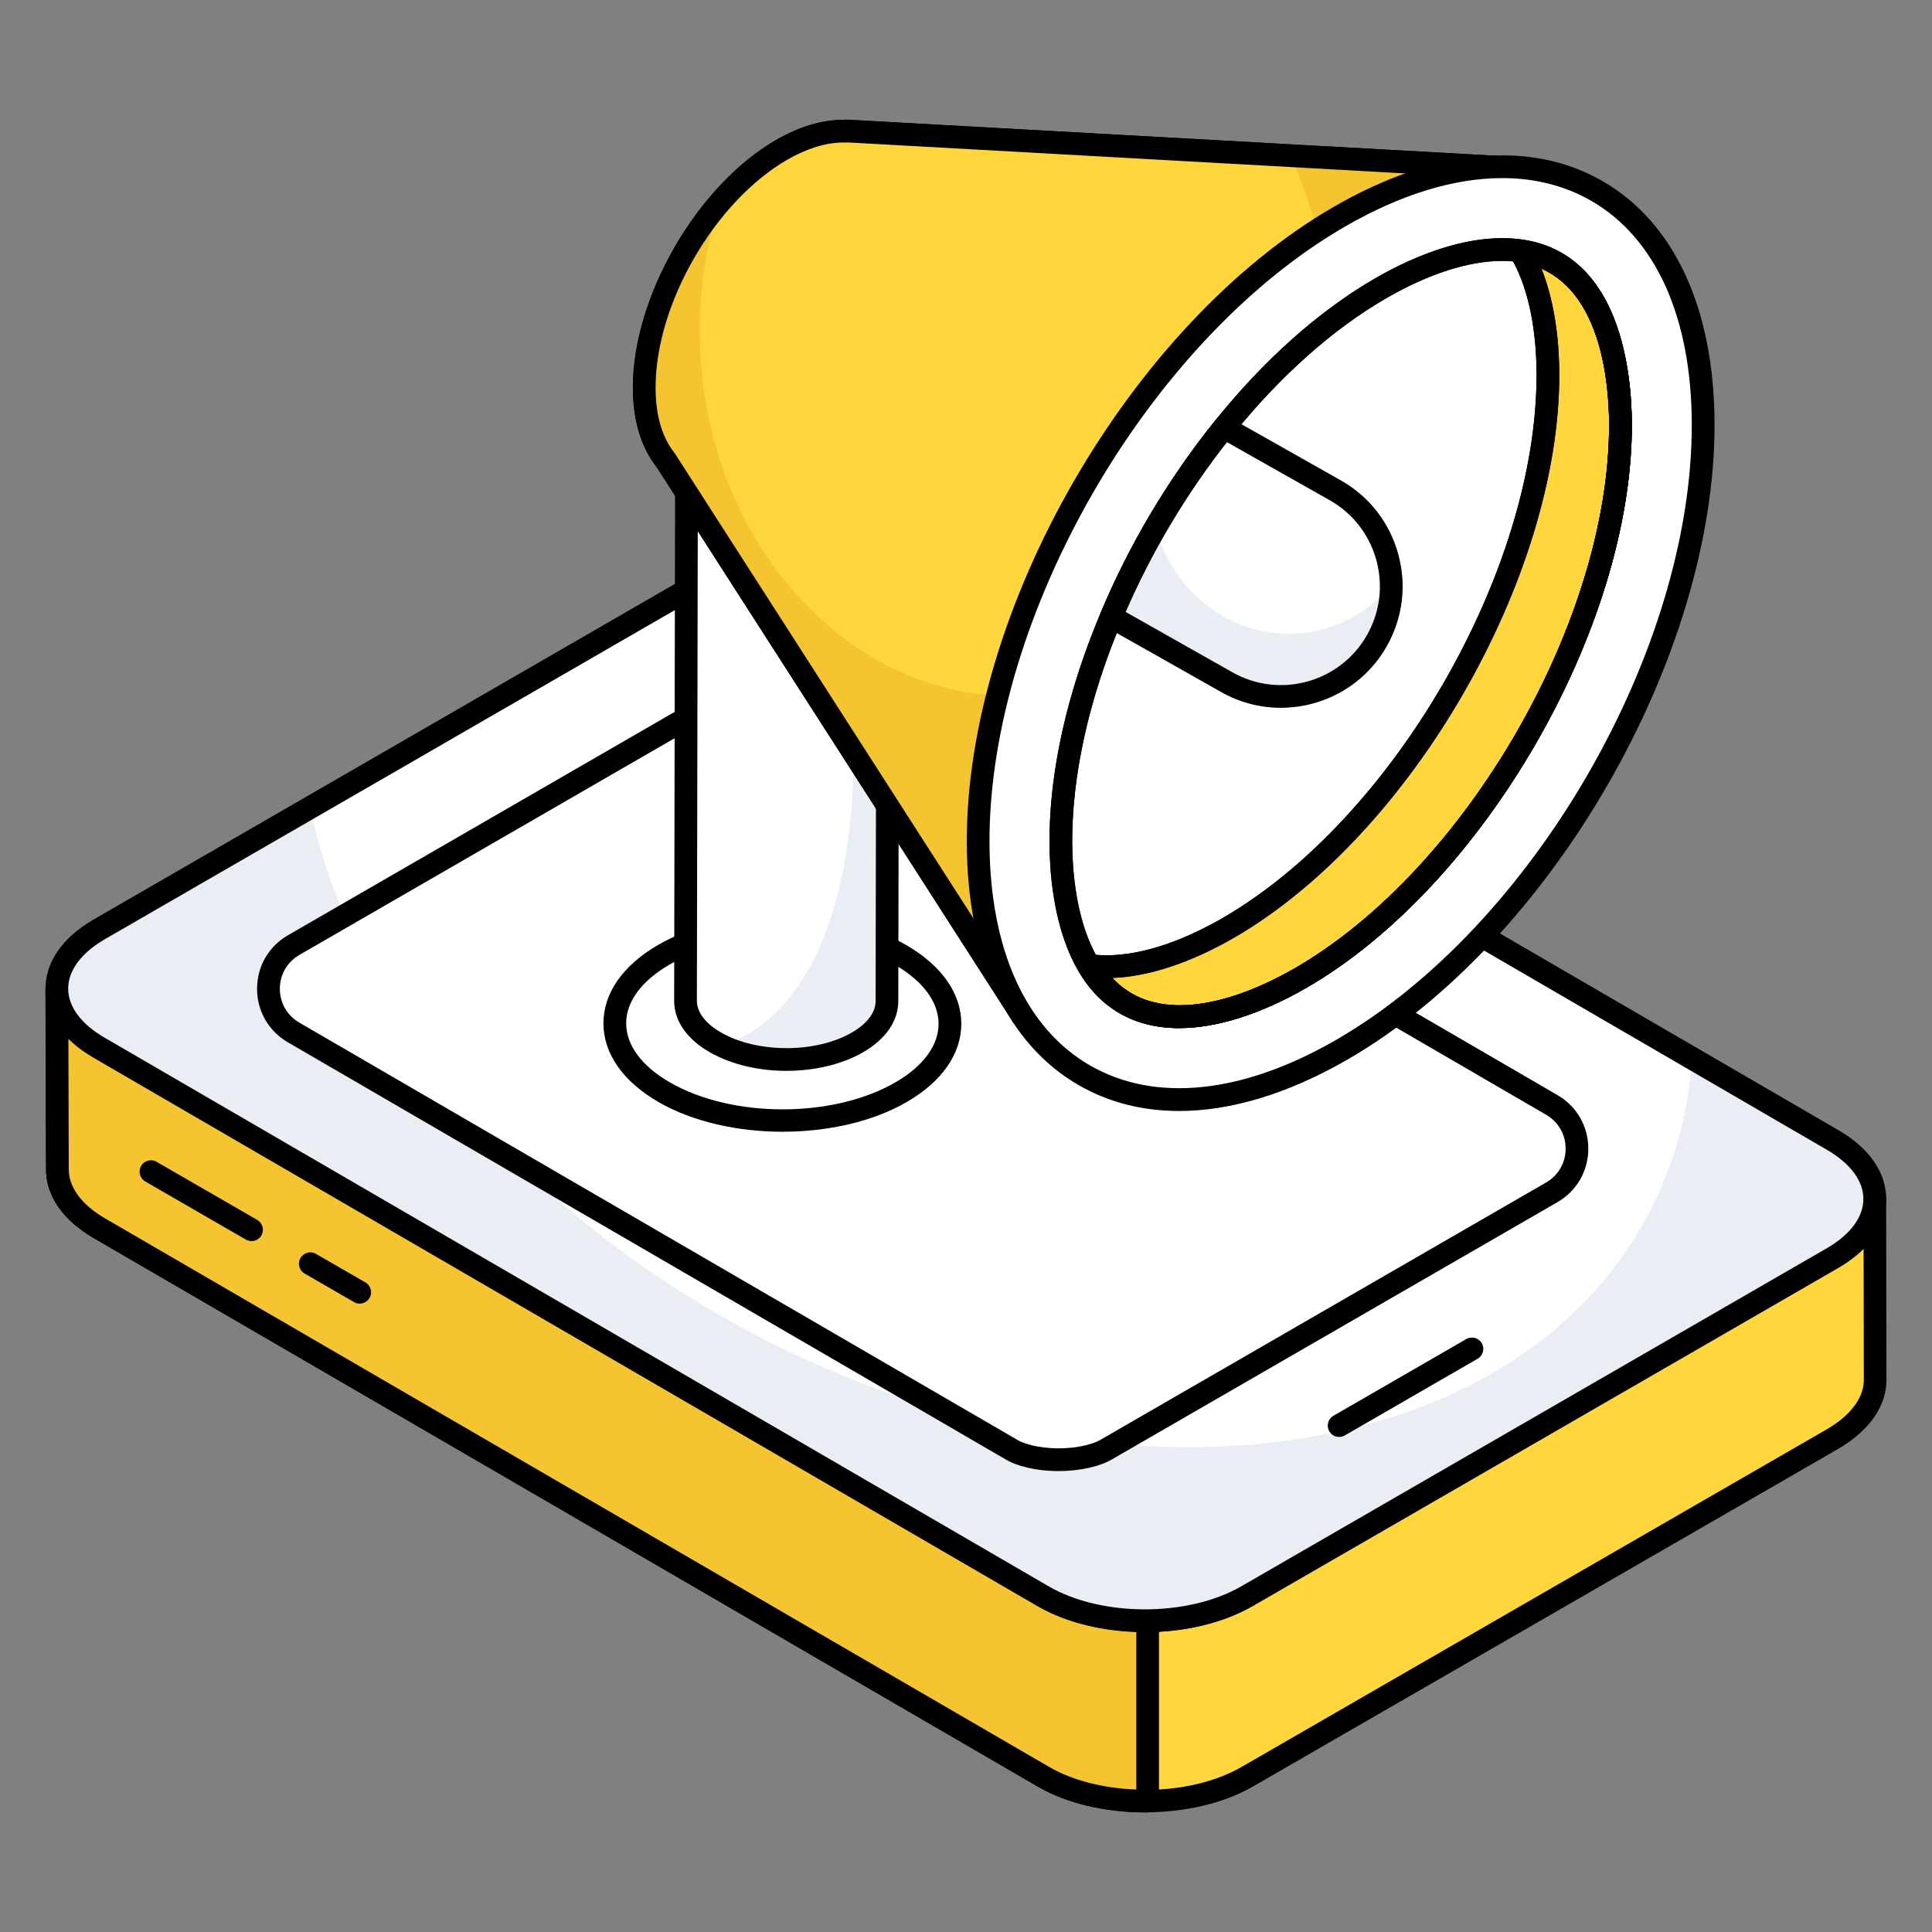 <svg xmlns="http://www.w3.org/2000/svg" id="Layer_1" height="512" viewBox="0 0 68 68" width="512"><rect x="0" y="0" width="68" height="68" fill="#808080" stroke="none"/><g><g><g><g><g><g><path d="m66 48.551c.01.761-.497 1.511-1.492 2.096l-20.602 11.885c-1.989 1.151-5.207 1.151-7.186 0l-33.228-19.305c-.985-.575-1.472-1.316-1.472-2.067l-.02-6.357c0 .741.497 1.492 1.472 2.067l33.238 19.305c1.979 1.151 5.187 1.151 7.186 0l20.592-11.895c1.004-.575 1.502-1.326 1.502-2.087z" fill="#ffd63c"></path><path d="m40.31 63.788c-1.375 0-2.747-.303-3.791-.91l-33.228-19.305c-1.078-.629-1.671-1.486-1.671-2.413l-.02-6.345c0-.003 0-.007 0-.01 0-0 0-.001 0-.001 0-.221.179-.399.399-.4h0c.22 0 .399.178.4.398v.001c0 .617.465 1.244 1.275 1.722l33.235 19.304c1.861 1.081 4.905 1.082 6.785-.001l20.591-11.894c.84-.481 1.302-1.099 1.302-1.74 0-.221.179-.4.399-.4h0c.221 0 .4.179.4.399v0.0.003l.01 6.351c.011.929-.589 1.797-1.689 2.444l-20.605 11.887c-1.048.606-2.423.909-3.796.909zm-37.904-27.228.014 4.599c0 .632.453 1.243 1.274 1.723l33.227 19.305c1.865 1.083 4.909 1.084 6.785-0l20.602-11.886c.84-.494 1.299-1.114 1.292-1.744 0-.002 0-.003 0-.005l-.007-4.601c-.248.247-.551.474-.905.677l-20.59 11.894c-2.138 1.23-5.47 1.231-7.587-0l-33.237-19.305c-.337-.199-.627-.419-.866-.656z"></path></g></g><g><g><path d="m40.393 57.033c-1.332.015-2.668-.268-3.682-.858l-33.238-19.305c-.975-.575-1.472-1.326-1.472-2.067l.02 6.357c0 .751.487 1.492 1.472 2.067l33.228 19.305c1.011.588 2.344.871 3.673.858v-6.358z" fill="#f4c531"></path><path d="m40.307 63.791c-1.43 0-2.772-.323-3.787-.913l-33.228-19.305c-1.078-.629-1.671-1.486-1.671-2.413l-.02-6.345c0-.003 0-.007 0-.01 0-0 0-.001 0-.001 0-.221.179-.4.399-.4h0c.22 0 .399.178.4.398v.01c.004.614.469 1.238 1.275 1.714l33.235 19.304c.916.533 2.144.819 3.477.804.127 0.0.21.041.286.116.076.075.119.177.119.284v6.357c0 .219-.177.398-.396.4-.03 0-.061 0-.091 0zm-37.9-27.231.014 4.599c0 .632.453 1.243 1.274 1.723l33.227 19.305c.822.478 1.901.756 3.072.798v-5.556c-1.316-.042-2.54-.359-3.483-.908l-33.237-19.305c-.337-.199-.627-.419-.866-.656z"></path></g></g><g><g><path d="m3.501 32.705c-1.992 1.15-2.003 3.012-.024 4.162l33.23 19.311c1.979 1.15 5.193 1.15 7.185-0l20.599-11.893c1.986-1.146 1.996-3.008.017-4.158l-33.23-19.311c-1.979-1.15-5.193-1.15-7.179-.004z" fill="#fff"></path></g></g><g><g><path d="m64.489 44.281-20.592 11.895c-1.999 1.151-5.207 1.151-7.186 0l-33.238-19.305c-1.979-1.151-1.96-3.013.029-4.163l7.41-4.28c1.453 6.893 7.098 13.991 15.493 18.457 12.665 6.727 26.812 4.885 31.599-4.124.916-1.726 1.423-3.588 1.55-5.509l4.953 2.876c1.979 1.151 1.97 3.013-.02 4.153z" fill="#e9edf4"></path></g></g><g><path d="m37.261 51.377c-.777 0-1.363-.18-1.628-.335l-25.3-14.702c-1.181-.686-1.179-2.393.004-3.076l15.713-9.074c.269-.155.86-.336 1.639-.336.778 0 1.365.18 1.631.335l25.3 14.703c1.181.686 1.179 2.393-.004 3.076l-15.707 9.07c-.272.157-.866.34-1.647.34z" fill="#fff"></path></g><g><g><path d="m40.295 57.448c-1.365 0-2.729-.308-3.789-.924l-33.229-19.311c-1.082-.629-1.677-1.488-1.676-2.419.001-.938.605-1.802 1.701-2.435l20.599-11.893c2.096-1.209 5.496-1.207 7.58.004l33.23 19.311c1.083.629 1.678 1.489 1.677 2.421-.001.936-.604 1.799-1.695 2.429l-20.598 11.893c-1.067.616-2.434.924-3.798.924zm-36.594-24.397c-.838.484-1.3 1.103-1.301 1.743-.001.634.453 1.248 1.278 1.727l33.229 19.311c1.863 1.083 4.907 1.083 6.784-0l20.598-11.893c.835-.482 1.295-1.099 1.296-1.738.001-.635-.454-1.249-1.279-1.729l-33.23-19.311c-1.863-1.083-4.904-1.084-6.777-.003z"></path></g></g><g><path d="m37.261 51.777c-.857 0-1.507-.202-1.83-.39l-25.3-14.702c-.679-.395-1.084-1.099-1.083-1.885.001-.786.408-1.49 1.088-1.883l15.713-9.075c.327-.188.982-.39 1.839-.39.86 0 1.51.201 1.833.39l25.299 14.703c.679.395 1.084 1.1 1.083 1.886-.001.786-.408 1.489-1.088 1.882l-15.707 9.069c-.33.19-.989.394-1.848.394zm-9.572-27.524c-.749 0-1.257.178-1.439.283l-15.712 9.074c-.431.249-.688.694-.688 1.191-.001.497.255.943.685 1.192l25.3 14.702c.179.104.68.281 1.427.281.75 0 1.263-.18 1.448-.287l15.707-9.069c.431-.249.688-.694.688-1.191.001-.498-.255-.943-.686-1.193l-25.3-14.703c-.179-.104-.68-.281-1.43-.281z"></path></g><g><path d="m47.134 50.576c-.138 0-.273-.072-.347-.2-.111-.191-.045-.436.146-.546l4.675-2.699c.192-.111.437-.044.546.146.111.191.045.436-.146.546l-4.675 2.699c-.063.037-.132.054-.2.054z"></path></g></g><g><path d="m10.923 44.479 1.739 1.004" fill="#f4c531"></path><path d="m12.661 45.883c-.068 0-.137-.017-.2-.054l-1.739-1.004c-.191-.11-.257-.355-.146-.546.11-.191.354-.257.546-.146l1.739 1.004c.191.11.257.355.146.546-.074.128-.208.2-.347.2z"></path></g><g><path d="m5.314 41.238 3.539 2.045" fill="#f4c531"></path><path d="m8.853 43.683c-.068 0-.137-.017-.2-.054l-3.54-2.045c-.191-.11-.257-.355-.146-.546.11-.191.355-.258.546-.146l3.54 2.045c.191.11.257.355.146.546-.074.128-.208.2-.347.2z"></path></g></g></g><g><g><path d="m31.694 33.609c2.314 1.336 2.32 3.497.027 4.829-2.299 1.336-6.03 1.34-8.344.004-2.308-1.332-2.32-3.497-.021-4.833 2.293-1.332 6.03-1.332 8.338-0z" fill="#fff"></path><path d="m27.549 39.834c-1.582 0-3.165-.349-4.372-1.046-1.248-.72-1.936-1.703-1.938-2.767-.002-1.06.679-2.039 1.916-2.758 2.402-1.395 6.323-1.395 8.739-.001 0.0 0.0 0.0 0.0 0.0 0 1.25.722 1.939 1.705 1.941 2.768.001 1.058-.678 2.036-1.913 2.753-1.204.7-2.788 1.05-4.373 1.05zm-.03-6.829c-1.437 0-2.872.316-3.962.95-.98.57-1.519 1.303-1.518 2.065.001.767.547 1.504 1.538 2.076 2.195 1.268 5.759 1.266 7.942-.003.979-.568 1.517-1.3 1.515-2.061-.001-.766-.548-1.504-1.541-2.077-1.098-.633-2.537-.95-3.975-.95z"></path></g></g><g><g><g><g><g><path d="m31.253 16.028-.035 19.214c-.001.523-.345 1.045-1.032 1.444-1.38.802-3.621.802-5.009 0-.7-.404-1.05-.934-1.048-1.464l.035-19.214c-.002.529.348 1.06 1.048 1.464 1.389.802 3.63.802 5.009-0.0.686-.399 1.03-.921 1.032-1.444z" fill="#fff"></path></g></g><g><g><path d="m31.255 16.029-.036 19.214c0 .524-.349 1.048-1.033 1.441-1.295.764-3.362.808-4.759.124 2.619-.873 4.628-4.159 4.628-10.519 0-3.18-.502-6.083-1.332-8.302.546-.095 1.062-.262 1.499-.517.684-.393 1.033-.917 1.033-1.441z" fill="#e9edf4"></path></g></g><g><g><path d="m30.209 14.568c1.389.802 1.393 2.102.013 2.904-1.38.802-3.621.802-5.009 0-1.389-.802-1.4-2.102-.02-2.904 1.38-.802 3.628-.802 5.016 0z" fill="#fff"></path></g></g></g></g><g><g><g><g><path d="m27.684 37.691c-.973 0-1.947-.219-2.708-.659-.807-.465-1.25-1.108-1.248-1.811l.035-19.211c0-.001 0-.002 0-.003 0-.221.18-.399.4-.399h.001c.221 0.0.399.18.399.401-.001.404.3.8.849 1.117 1.274.735 3.342.736 4.608 0.0.536-.312.832-.702.833-1.099 0-.221.18-.399.4-.399h.001c.221 0.0.399.18.399.401v0l-.036 19.213c-.002.693-.439 1.329-1.23 1.789-.756.439-1.729.659-2.703.659zm-3.123-20.182-.033 17.713c-.001.404.3.801.848 1.117 1.274.736 3.342.736 4.609.001.536-.312.832-.702.833-1.099l.033-17.716c-.128.104-.271.202-.428.293-1.512.879-3.889.879-5.411 0-.166-.096-.316-.199-.451-.309z"></path></g></g><g><g><path d="m27.72 18.477c-.973 0-1.947-.219-2.708-.659-.804-.464-1.247-1.105-1.248-1.805-.001-.695.435-1.331 1.227-1.791 1.515-.88 3.894-.88 5.417-0.0.801.462 1.244 1.102 1.245 1.801.001.696-.436 1.333-1.23 1.795-.756.439-1.729.659-2.703.659zm-.023-4.106c-.841 0-1.681.181-2.304.543-.536.311-.83.701-.83 1.099.001.402.302.797.849 1.113 1.273.735 3.341.736 4.608 0.0.538-.312.833-.704.833-1.103-0-.401-.3-.795-.845-1.109-.627-.362-1.47-.543-2.311-.543z"></path></g></g></g></g><g><path d="m35.992 36.16c-.136 0-.263-.069-.336-.184l-12.549-19.543c-.548-.698-.831-1.652-.831-2.78-.009-3.2 2.251-7.115 5.04-8.727.827-.475 1.624-.713 2.398-.709.03-.006.062-.008.091-.006l22.744 1.265c.138.008.262.085.328.206.066.12.066.267 0 .387l-16.534 29.886c-.068.123-.196.201-.337.206-.004 0-.009 0-.013 0zm-6.322-31.144c-.593 0-1.267.207-1.956.603-2.566 1.483-4.647 5.087-4.639 8.033 0 .947.224 1.729.646 2.265.008.01.051.073.058.084l12.188 18.979 15.901-28.742-22.026-1.225c-.024.004-.047.007-.074.005-.032-.001-.065-.002-.097-.002z"></path></g><g><path d="m52.526 5.874-16.535 29.886-12.549-19.543-.035-.052c-.462-.584-.732-1.439-.732-2.511-.009-3.078 2.154-6.828 4.84-8.381.82-.471 1.596-.68 2.267-.654v-.009z" fill="#ffd63c"></path></g><g><path d="m52.524 5.871-16.532 29.891-12.552-19.544-.036-.051c-.458-.589-.728-1.441-.728-2.518-.007-2.168 1.062-4.671 2.649-6.498-.444 1.397-.691 2.911-.691 4.49 0 7.109 4.955 12.872 11.06 12.872 6.105 0 11.06-5.763 11.06-12.872 0-2.234-.488-4.337-1.346-6.163z" fill="#f4c531"></path></g><g><path d="m35.992 36.16c-.136 0-.263-.069-.336-.184l-12.549-19.543c-.548-.698-.831-1.652-.831-2.78-.009-3.2 2.251-7.115 5.04-8.727.827-.475 1.624-.713 2.398-.709.03-.006.062-.008.091-.006l22.744 1.265c.138.008.262.085.328.206.066.12.066.267 0 .387l-16.534 29.886c-.068.123-.196.201-.337.206-.004 0-.009 0-.013 0zm-6.322-31.144c-.593 0-1.267.207-1.956.603-2.566 1.483-4.647 5.087-4.639 8.033 0 .947.224 1.729.646 2.265.008.01.051.073.058.084l12.188 18.979 15.901-28.742-22.026-1.225c-.024.004-.047.007-.074.005-.032-.001-.065-.002-.097-.002z"></path></g><g><path d="m47.148 7.623c7.043-4.067 12.775-.807 12.798 7.293.023 8.1-5.671 17.962-12.715 22.029-7.054 4.073-12.78.804-12.803-7.296-.023-8.1 5.666-17.953 12.72-22.026z" fill="#fff"></path></g><g><path d="m41.501 35.787c-3.741 0-4.158-4.298-4.163-6.146-.021-7.032 5.138-15.96 11.265-19.498 1.541-.89 3.017-1.36 4.269-1.36 3.741 0 4.158 4.295 4.163 6.141.02 7.035-5.136 15.965-11.259 19.5-1.544.891-3.022 1.362-4.275 1.362z" fill="#fff"></path></g><g><path d="m57.035 14.924c.022 7.036-5.137 15.964-11.256 19.501-1.55.888-3.027 1.361-4.279 1.361-1.586 0-2.576-.779-3.187-1.812.196.036.408.051.633.051 1.259 0 2.736-.473 4.278-1.361 6.119-3.536 11.278-12.464 11.256-19.501 0-1.062-.138-2.932-.975-4.329 3.158.451 3.522 4.351 3.529 6.09z" fill="#ffd63c"></path><path d="m41.5 36.185c-1.533 0-2.754-.694-3.531-2.008-.08-.135-.074-.304.016-.433.09-.128.25-.19.4-.165.174.032.361.044.561.044 1.183 0 2.593-.452 4.079-1.307 6.014-3.476 11.078-12.247 11.056-19.153 0-.969-.12-2.792-.918-4.125-.079-.132-.075-.298.01-.427.085-.128.236-.197.39-.175 3.473.496 3.865 4.7 3.873 6.484.022 7.157-5.224 16.247-11.456 19.849-1.617.926-3.165 1.415-4.479 1.415zm-2.363-1.765c1.319 1.423 3.698 1.229 6.443-.343 6.013-3.476 11.077-12.247 11.055-19.152-.006-1.414-.267-4.544-2.38-5.47.535 1.34.626 2.842.626 3.708.022 7.156-5.224 16.245-11.456 19.847-1.531.881-3.008 1.367-4.288 1.411z"></path></g><g><path d="m41.5 39.103c-1.285 0-2.476-.301-3.528-.906-2.532-1.457-3.933-4.493-3.944-8.547-.023-8.21 5.772-18.247 12.92-22.373 3.549-2.049 6.907-2.369 9.455-.903 2.531 1.457 3.932 4.49 3.943 8.541.023 8.213-5.77 18.251-12.915 22.376-2.085 1.204-4.104 1.812-5.931 1.812zm11.371-32.834c-1.685 0-3.565.571-5.523 1.701-6.926 3.999-12.543 13.724-12.521 21.678.011 3.757 1.269 6.546 3.543 7.855 2.291 1.317 5.367.997 8.66-.904 6.923-3.997 12.538-13.724 12.515-21.682-.011-3.753-1.269-6.542-3.542-7.85-.928-.534-1.985-.799-3.133-.799zm-5.723 1.355h.01z"></path></g><g><path d="m41.501 36.187c-4.101 0-4.557-4.577-4.562-6.545-.021-7.157 5.229-16.245 11.465-19.845 1.602-.925 3.147-1.414 4.469-1.414 4.103 0 4.558 4.573 4.562 6.54.021 7.161-5.227 16.25-11.459 19.848-1.605.927-3.152 1.416-4.475 1.416zm11.372-27.003c-1.182 0-2.589.452-4.069 1.306-6.018 3.475-11.085 12.244-11.065 19.15.005 1.728.382 5.747 3.763 5.747 1.183 0 2.591-.453 4.075-1.309 6.015-3.472 11.079-12.243 11.06-19.153-.005-1.726-.38-5.742-3.763-5.742z"></path></g><g><path d="m41.5 36.184c-4.095 0-4.555-4.573-4.562-6.54-.007-2.484.618-5.281 1.808-8.088.996-2.39 2.39-4.728 4.029-6.761 1.713-2.132 3.659-3.86 5.626-5 1.608-.925 3.154-1.414 4.472-1.414 4.094 0 4.554 4.573 4.562 6.54.022 7.158-5.224 16.247-11.456 19.848-1.603.925-3.151 1.415-4.479 1.415zm11.373-27.002c-1.178 0-2.586.452-4.072 1.307-1.882 1.089-3.751 2.752-5.403 4.808-1.593 1.975-2.947 4.247-3.916 6.569-1.148 2.711-1.751 5.4-1.745 7.776.007 1.726.387 5.742 3.763 5.742 1.187 0 2.598-.452 4.078-1.307 6.015-3.476 11.078-12.247 11.057-19.153-.007-1.727-.387-5.743-3.762-5.743z"></path></g><g><path d="m41.5 36.185c-1.533 0-2.754-.694-3.531-2.008-.08-.135-.074-.304.016-.433.09-.128.25-.19.4-.165.174.032.361.044.561.044 1.183 0 2.593-.452 4.079-1.307 6.014-3.476 11.078-12.247 11.056-19.153 0-.969-.12-2.792-.918-4.125-.079-.132-.075-.298.01-.427.085-.128.236-.197.39-.175 3.473.496 3.865 4.7 3.873 6.484.022 7.157-5.224 16.247-11.456 19.849-1.617.926-3.165 1.415-4.479 1.415zm-2.363-1.765c1.319 1.423 3.698 1.229 6.443-.343 6.013-3.476 11.077-12.247 11.055-19.152-.006-1.414-.267-4.544-2.38-5.47.535 1.34.626 2.842.626 3.708.022 7.156-5.224 16.245-11.456 19.847-1.531.881-3.008 1.367-4.288 1.411z"></path></g><g><path d="m48.464 22.548c-1.055 1.863-3.42 2.518-5.283 1.463l-4.067-2.299c.989-2.372 2.365-4.671 3.973-6.665l3.915 2.212c1.863 1.055 2.518 3.427 1.463 5.29z" fill="#fff"></path></g><g><path d="m48.966 20.605c.007.655-.153 1.332-.502 1.943-1.055 1.863-3.42 2.518-5.283 1.463l-4.067-2.299c.444-1.062.96-2.103 1.55-3.114.619 2.154 2.489 3.711 4.693 3.711 1.426 0 2.714-.655 3.609-1.703z" fill="#e9edf4"></path></g><g><path d="m45.083 24.913c-.713 0-1.436-.178-2.1-.554l-4.067-2.299c-.176-.1-.25-.315-.172-.502.997-2.392 2.391-4.73 4.03-6.763.124-.153.337-.194.508-.097l3.915 2.212c.994.563 1.709 1.48 2.014 2.583.305 1.103.163 2.257-.4 3.251-.786 1.388-2.236 2.168-3.728 2.168zm-5.462-3.374 3.756 2.124c1.667.945 3.793.355 4.737-1.312.458-.808.574-1.747.326-2.644-.248-.897-.829-1.643-1.637-2.1l-3.617-2.044c-1.428 1.818-2.653 3.872-3.565 5.977z"></path></g></g></g></svg>